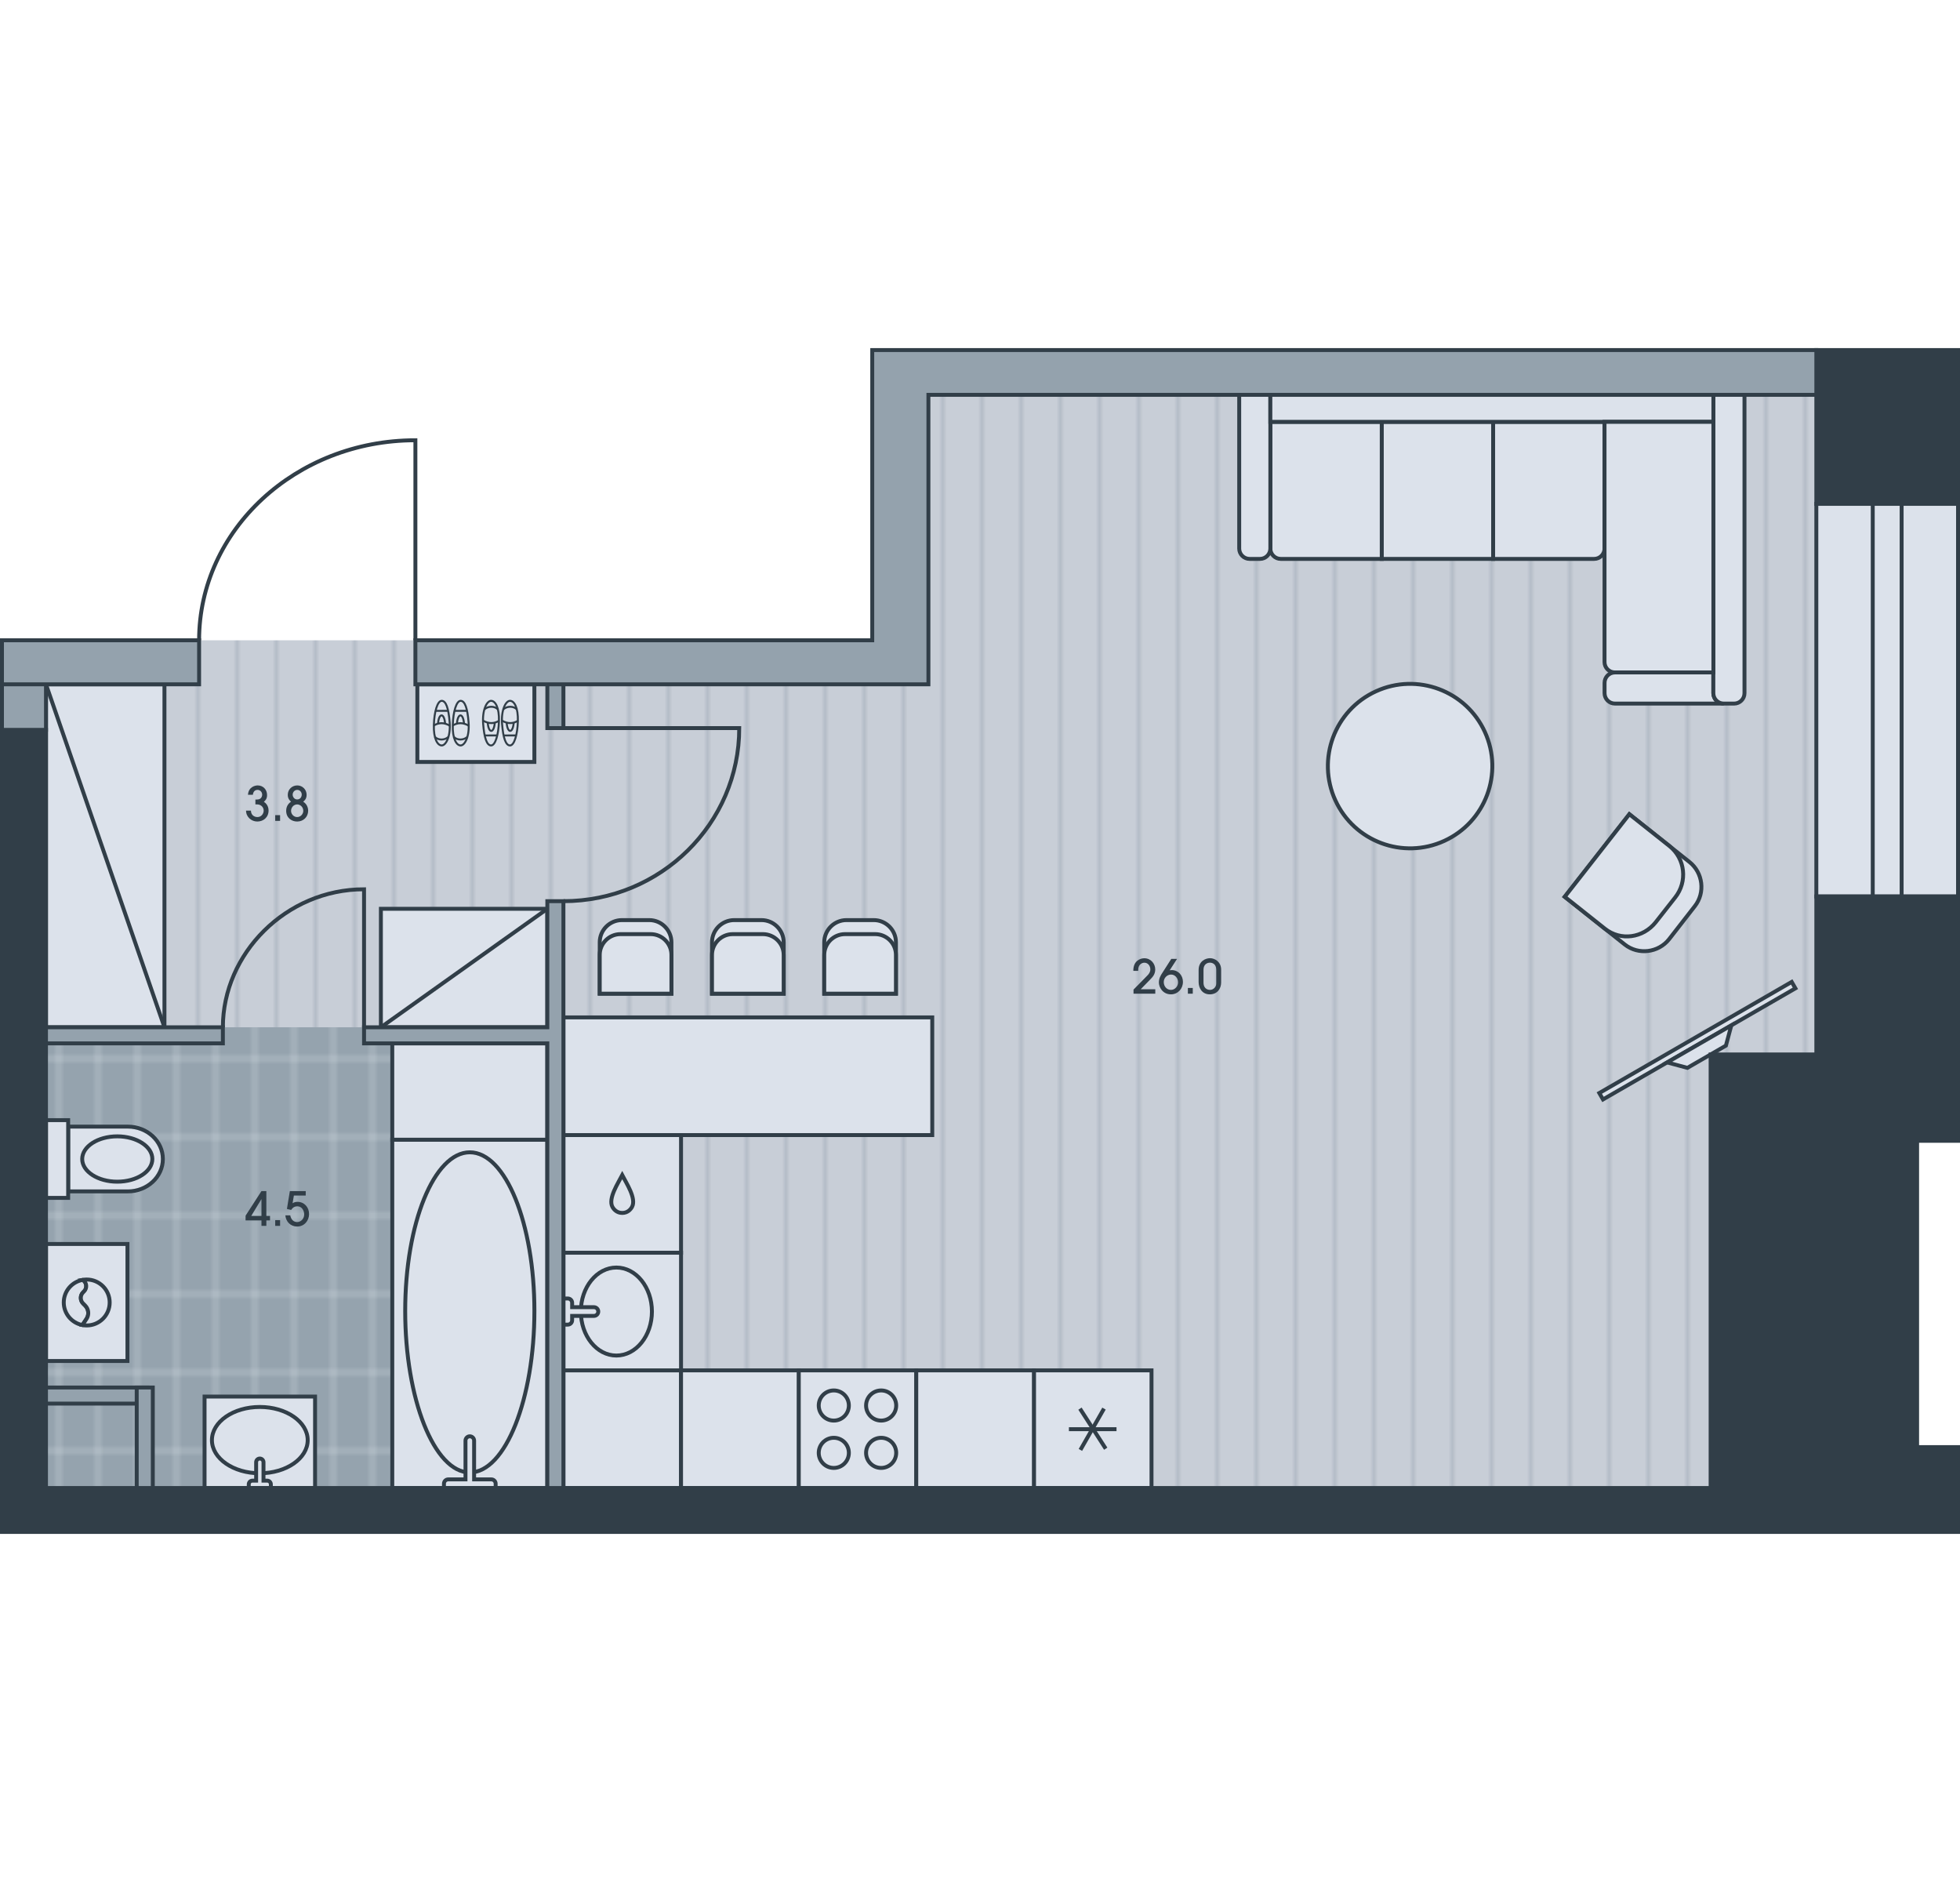 <?xml version="1.0" encoding="utf-8"?>
<!-- Generator: Adobe Illustrator 26.0.2, SVG Export Plug-In . SVG Version: 6.00 Build 0)  -->
<svg version="1.1" id="Flat_10" xmlns="http://www.w3.org/2000/svg" xmlns:xlink="http://www.w3.org/1999/xlink" x="0px"
	 y="0px" viewBox="0 0 500 480" style="enable-background:new 0 0 500 480;" xml:space="preserve">
<style type="text/css">
	.st0{fill:none;}
	.st1{fill:#C8CED7;}
	.st2{opacity:0.5;fill:none;stroke:#95A3AE;stroke-width:0.75;enable-background:new    ;}
	.st3{fill:#95A3AE;}
	.st4{opacity:0.5;fill:none;stroke:#DCE2EB;stroke-width:0.75;enable-background:new    ;}
	.st5{fill-rule:evenodd;clip-rule:evenodd;fill:url(#floor);}
	.st6{fill-rule:evenodd;clip-rule:evenodd;fill:url(#wet_floor);}
	.st7{fill-rule:evenodd;clip-rule:evenodd;fill:#DCE2EB;stroke:#313E48;stroke-miterlimit:22.926;}
	.st8{fill-rule:evenodd;clip-rule:evenodd;fill:none;stroke:#313E48;stroke-width:0.5;stroke-miterlimit:22.926;}
	.st9{fill-rule:evenodd;clip-rule:evenodd;fill:#313E48;stroke:#313E48;stroke-miterlimit:22.926;}
	.st10{fill-rule:evenodd;clip-rule:evenodd;fill:#94A2AD;stroke:#313E48;stroke-miterlimit:22.926;}
	.st11{fill-rule:evenodd;clip-rule:evenodd;fill:none;stroke:#313E48;stroke-miterlimit:22.926;}
	.st12{fill:#313E48;}
</style>
<pattern  width="30" height="50" patternUnits="userSpaceOnUse" id="floor" viewBox="0 -50 30 50" style="overflow:visible;">
	<g>
		<rect y="-50" class="st0" width="30" height="50"/>
		<rect x="0" y="-50" class="st1" width="30" height="50"/>
		<line class="st2" x1="0.375" y1="0" x2="0.375" y2="-50"/>
		<line class="st2" x1="10.375" y1="0" x2="10.375" y2="-50"/>
		<line class="st2" x1="20.375" y1="0" x2="20.375" y2="-50"/>
	</g>
</pattern>
<pattern  width="30" height="60" patternUnits="userSpaceOnUse" id="wet_floor" viewBox="0 -60 30 60" style="overflow:visible;">
	<g>
		<rect y="-60" class="st0" width="30" height="60"/>
		<rect y="-60" class="st3" width="30" height="60"/>
		<line class="st4" x1="5" y1="0" x2="5" y2="-60"/>
		<line class="st4" x1="15" y1="0" x2="15" y2="-60"/>
		<line class="st4" x1="25" y1="0" x2="25" y2="-60"/>
		<line class="st4" x1="30" y1="-50" x2="0" y2="-50"/>
		<line class="st4" x1="30" y1="-10" x2="0" y2="-10"/>
		<line class="st4" x1="30" y1="-30" x2="0" y2="-30"/>
	</g>
</pattern>
<polygon id="Floor_00000178205146046544055560000004757867864378583743_" class="st5" points="0.501,163.304 222.511,163.304 
	222.511,89.282 499.5,89.282 499.5,290.539 489.06,290.539 489.06,369.081 499.5,369.081 499.5,390.717 0.5,390.717 "/>
<rect id="Wet_Floor_00000069379038059060089330000015801686031665479850_" x="7.923" y="262.008" class="st6" width="133.754" height="120.514"/>
<g id="Furniture_00000026149907195372274660000014662180868599765950_">
	<g id="Room_00000156550929162078883890000000949856317658773651_">
		<path class="st7" d="M351.004,176.317c10.535-4.813,22.977-0.174,27.79,10.361c4.813,10.535,0.174,22.978-10.361,27.79
			c-10.535,4.813-22.977,0.174-27.79-10.361C335.83,193.572,340.469,181.13,351.004,176.317z"/>
		<g>
			<path class="st7" d="M399.166,228.724l15.333,12.183c3.448,2.724,8.559,2.092,11.283-1.355l6.56-8.421
				c2.723-3.448,2.092-8.559-1.356-11.282l-15.333-12.183L399.166,228.724z"/>
			<path class="st7" d="M399.166,228.724l10.248,8.141c4.027,3.207,9.749,2.382,12.955-1.644l4.964-6.318
				c3.207-4.027,2.586-9.905-1.44-13.113l-10.24-8.125L399.166,228.724z"/>
		</g>
		<g>
			<rect x="97.166" y="231.787" class="st7" width="42.46" height="30.221"/>
			<line class="st7" x1="97.166" y1="262.008" x2="139.626" y2="231.787"/>
		</g>
		<g>
			<rect x="11.731" y="174.534" class="st7" width="30.221" height="87.474"/>
			<line class="st7" x1="41.952" y1="262.008" x2="11.731" y2="174.534"/>
		</g>
		<g>
			
				<rect x="404.668" y="264.485" transform="matrix(0.866 -0.5 0.5 0.866 -74.703 252.065)" class="st7" width="56.682" height="1.89"/>
			<polygon class="st7" points="440.28,266.686 441.663,261.524 425.301,270.971 430.462,272.354 			"/>
		</g>
		<g>
			<path class="st7" d="M409.318,107.59h-28.417v34.958h25.772c1.454,0,2.645-1.19,2.645-2.644V107.59z"/>
			<rect x="352.486" y="107.59" class="st7" width="28.416" height="34.958"/>
			<path class="st7" d="M352.485,107.59h-28.416v32.313c0,1.454,1.191,2.644,2.644,2.644h25.772V107.59z"/>
			<path class="st7" d="M321.424,142.548h-2.654c-1.455,0-2.645-1.19-2.645-2.644v-39.199h7.944v39.199
				C324.068,141.358,322.878,142.548,321.424,142.548z"/>
			<path class="st7" d="M409.328,176.804v-2.654c0-1.454,1.19-2.645,2.645-2.645h25.104v5.299c0,1.456,1.19,2.645,2.645,2.645
				h-27.749C410.518,179.449,409.328,178.259,409.328,176.804z"/>
			<path class="st7" d="M442.376,179.449h-2.654c-1.454,0-2.645-1.189-2.645-2.645v-76.099h7.944v76.099
				C445.021,178.26,443.831,179.449,442.376,179.449z"/>
			<rect x="324.068" y="100.704" class="st7" width="113.021" height="6.885"/>
			<path class="st7" d="M437.089,107.59h-27.771v61.27c0,1.456,1.19,2.646,2.647,2.646h25.125V107.59z"/>
		</g>
		<g>
			<rect x="106.468" y="174.534" class="st7" width="29.853" height="19.8"/>
			<g>
				<g>
					<g>
						<path class="st8" d="M114.706,184.221c-0.284-3.608-0.937-5.466-2.017-5.478c-1.08-0.012-1.911,2.731-2.01,6.184
							s0.917,5.19,1.997,5.201C113.756,190.14,114.991,187.828,114.706,184.221z"/>
						<line class="st8" x1="111.107" y1="181.303" x2="114.317" y2="181.29"/>
						<path class="st8" d="M110.678,185.024c1.273-0.763,2.62-0.792,4.068,0.056"/>
						<path class="st8" d="M110.939,187.915c0.752,0.924,2.592,0.941,3.476-0.015"/>
						<path class="st8" d="M113.538,184.567c-0.064-1.213-0.446-2.113-0.896-2.113c-0.449,0-0.83,0.899-0.896,2.109"/>
					</g>
					<g>
						<path class="st8" d="M119.533,184.221c-0.284-3.608-0.937-5.466-2.017-5.478c-1.08-0.012-1.911,2.731-2.01,6.184
							s0.917,5.19,1.997,5.201C118.583,190.14,119.817,187.828,119.533,184.221z"/>
						<line class="st8" x1="115.934" y1="181.303" x2="119.143" y2="181.29"/>
						<path class="st8" d="M115.504,185.024c1.273-0.763,2.62-0.792,4.068,0.056"/>
						<path class="st8" d="M115.766,187.915c0.752,0.924,2.592,0.941,3.476-0.015"/>
						<path class="st8" d="M118.365,184.567c-0.064-1.213-0.446-2.113-0.896-2.113c-0.449,0-0.83,0.899-0.896,2.109"/>
					</g>
				</g>
				<g>
					<g>
						<path class="st8" d="M128.082,184.65c0.284,3.608,0.937,5.466,2.017,5.478c1.08,0.012,1.911-2.731,2.01-6.184
							c0.099-3.452-0.917-5.19-1.997-5.201C129.032,178.731,127.798,181.043,128.082,184.65z"/>
						<line class="st8" x1="131.681" y1="187.568" x2="128.472" y2="187.581"/>
						<path class="st8" d="M132.111,183.847c-1.273,0.763-2.62,0.792-4.068-0.056"/>
						<path class="st8" d="M131.849,180.956c-0.752-0.924-2.592-0.942-3.476,0.015"/>
						<path class="st8" d="M129.25,184.304c0.064,1.213,0.446,2.113,0.896,2.113c0.449,0,0.83-0.899,0.896-2.109"/>
					</g>
					<g>
						<path class="st8" d="M123.255,184.65c0.284,3.608,0.937,5.466,2.017,5.478c1.08,0.012,1.911-2.731,2.01-6.184
							c0.099-3.452-0.917-5.19-1.997-5.201C124.205,178.731,122.972,181.043,123.255,184.65z"/>
						<line class="st8" x1="126.854" y1="187.568" x2="123.645" y2="187.581"/>
						<path class="st8" d="M127.284,183.847c-1.273,0.763-2.62,0.792-4.068-0.056"/>
						<path class="st8" d="M127.022,180.956c-0.752-0.924-2.592-0.942-3.476,0.015"/>
						<path class="st8" d="M124.424,184.304c0.064,1.213,0.446,2.113,0.896,2.113c0.449,0,0.83-0.899,0.896-2.109"/>
					</g>
				</g>
			</g>
		</g>
	</g>
	<g id="Kitchen_00000112626571064211160990000013424170352530123934_">
		<g>
			<polygon class="st7" points="143.73,259.484 143.73,289.499 197.665,289.499 234.516,289.499 237.821,289.499 237.821,259.484 
							"/>
			<g>
				<g>
					<path class="st7" d="M210.267,253.44v-13.116c0-3.107,2.545-5.655,5.658-5.655h6.973c3.113,0,5.658,2.548,5.658,5.655v13.116
						H210.267z"/>
					<path class="st7" d="M210.267,253.44v-9.902c0-2.908,2.381-5.29,5.289-5.29h7.71c2.908,0,5.29,2.382,5.29,5.29v9.902H210.267z"
						/>
				</g>
				<g>
					<path class="st7" d="M181.631,253.44v-13.116c0-3.107,2.545-5.655,5.658-5.655h6.973c3.113,0,5.658,2.548,5.658,5.655v13.116
						H181.631z"/>
					<path class="st7" d="M181.631,253.44v-9.902c0-2.908,2.381-5.29,5.289-5.29h7.71c2.908,0,5.289,2.382,5.289,5.29v9.902H181.631
						z"/>
				</g>
				<g>
					<path class="st7" d="M152.994,253.44v-13.116c0-3.107,2.545-5.655,5.658-5.655h6.973c3.113,0,5.658,2.548,5.658,5.655v13.116
						H152.994z"/>
					<path class="st7" d="M152.994,253.44v-9.902c0-2.908,2.381-5.29,5.29-5.29h7.71c2.909,0,5.29,2.382,5.29,5.29v9.902H152.994z"
						/>
				</g>
			</g>
		</g>
		<g>
			<g>
				<rect x="263.749" y="349.509" class="st7" width="30.005" height="30.005"/>
				<g>
					
						<rect x="278.748" y="358.94" transform="matrix(0.841 -0.541 0.541 0.841 -152.841 208.629)" class="st7" width="0.006" height="11.143"/>
					<rect x="273.181" y="364.508" class="st7" width="11.142" height="0.006"/>
					
						<rect x="273.18" y="364.508" transform="matrix(0.496 -0.868 0.868 0.496 -176.033 425.687)" class="st7" width="11.143" height="0.006"/>
				</g>
			</g>
			<g>
				<rect x="143.73" y="289.499" class="st7" width="30.005" height="30.005"/>
				<path class="st7" d="M158.732,309.357c1.397,0,2.174-0.931,2.506-1.553c1.155-2.153-1.511-6.147-2.506-8.083
					c-0.995,1.935-3.661,5.93-2.506,8.083C156.559,308.426,157.335,309.357,158.732,309.357z"/>
			</g>
			<rect x="143.73" y="349.509" class="st7" width="30.005" height="30.005"/>
			<g>
				<rect x="143.73" y="319.504" class="st7" width="30.005" height="30.005"/>
				<path class="st7" d="M166.306,334.508c0,6.198-4.059,11.222-9.065,11.222c-5.006,0-9.064-5.025-9.064-11.222
					c0-6.199,4.059-11.224,9.064-11.224C162.247,323.284,166.306,328.309,166.306,334.508z"/>
				<path class="st7" d="M143.73,334.508v-3.334h1.112c0.614,0,1.112,0.497,1.112,1.111v1.111h5.556
					c0.614,0,1.111,0.498,1.111,1.112c0,0.613-0.497,1.111-1.111,1.111h-5.556v1.112c0,0.613-0.498,1.111-1.112,1.111h-1.112
					V334.508z"/>
			</g>
			<g>
				<rect x="203.739" y="349.509" class="st7" width="30.005" height="30.005"/>
				<g>
					<path class="st7" d="M224.78,354.631c-2.122,0-3.842,1.719-3.842,3.842c0,2.122,1.72,3.842,3.842,3.842
						c2.122,0,3.842-1.72,3.842-3.842C228.622,356.35,226.902,354.631,224.78,354.631z"/>
					<path class="st7" d="M224.78,366.706c-2.122,0-3.842,1.72-3.842,3.843c0,2.122,1.72,3.842,3.842,3.842
						c2.122,0,3.842-1.72,3.842-3.842C228.622,368.427,226.902,366.706,224.78,366.706z"/>
					<path class="st7" d="M212.704,354.631c-2.122,0-3.842,1.719-3.842,3.842c0,2.122,1.72,3.842,3.842,3.842
						c2.122,0,3.842-1.72,3.842-3.842C216.546,356.35,214.826,354.631,212.704,354.631z"/>
					<path class="st7" d="M212.704,366.706c-2.122,0-3.842,1.72-3.842,3.843c0,2.122,1.72,3.842,3.842,3.842
						c2.122,0,3.842-1.72,3.842-3.842C216.546,368.427,214.826,366.706,212.704,366.706z"/>
				</g>
			</g>
			<rect x="233.744" y="349.509" class="st7" width="30.005" height="30.005"/>
			<rect x="173.734" y="349.509" class="st7" width="30.005" height="30.005"/>
		</g>
	</g>
	<g id="Bathroom_00000078037018451709514670000014173665921798229917_">
		<g>
			<path class="st7" d="M32.6,303.866c4.942,0,8.948-3.699,8.948-8.262c0-4.562-4.006-8.261-8.948-8.261l-15.211,0l0,16.522H32.6z"
				/>
			<path class="st7" d="M38.864,295.605c0-3.193-4.006-5.783-8.948-5.783s-8.948,2.59-8.948,5.783c0,3.194,4.006,5.783,8.948,5.783
				S38.864,298.799,38.864,295.605z"/>
			<rect x="11.731" y="285.691" class="st7" width="5.658" height="19.828"/>
		</g>
		<g>
			<rect x="52.184" y="356.191" class="st7" width="28.189" height="23.323"/>
			<path class="st7" d="M78.494,367.299c0-4.67-5.469-8.457-12.215-8.457c-6.746,0-12.216,3.787-12.216,8.457
				c0,4.671,5.469,8.457,12.216,8.457C73.025,375.755,78.494,371.97,78.494,367.299z"/>
			<path class="st7" d="M63.46,379.514l0-0.939c0-0.518,0.421-0.939,0.939-0.939h0.941v-4.698c0-0.519,0.421-0.94,0.939-0.94
				s0.939,0.421,0.939,0.94v4.698h0.939c0.518,0,0.939,0.421,0.939,0.939v0.939H63.46z"/>
		</g>
		<g>
			<rect x="11.731" y="317.274" class="st7" width="20.783" height="29.845"/>
			<path class="st7" d="M16.265,332.199c0,2.857,2.047,5.237,4.755,5.752l1.041-1.562c0.716-1.073,0.575-2.505-0.339-3.419
				l-0.516-0.515c-0.788-0.791-0.787-2.069,0.002-2.857l0.234-0.232c0.865-0.866,0.684-2.297-0.328-2.938
				C18.359,326.905,16.265,329.306,16.265,332.199z"/>
			<path class="st7" d="M21.722,332.97c0.914,0.914,1.055,2.346,0.339,3.419l-1.041,1.562c0.358,0.068,0.726,0.104,1.103,0.104
				c3.234,0,5.856-2.622,5.856-5.856c0-3.236-2.622-5.858-5.856-5.858c-0.343,0-0.681,0.03-1.009,0.087
				c1.012,0.641,1.193,2.072,0.328,2.938l-0.234,0.232c-0.789,0.787-0.791,2.066-0.002,2.857L21.722,332.97z"/>
		</g>
		<g>
			<g>
				<rect x="100.07" y="290.677" class="st7" width="39.555" height="88.837"/>
				<path class="st7" d="M103.366,334.366c0-22.351,7.379-40.471,16.482-40.471s16.481,18.121,16.481,40.471
					c0,22.352-7.379,41.186-16.481,41.186S103.366,356.718,103.366,334.366z"/>
				<path class="st7" d="M119.848,379.514h6.593v-1.099c0-0.606-0.493-1.099-1.099-1.099h-4.395l0-9.889
					c0-0.606-0.493-1.099-1.099-1.099c-0.606,0-1.099,0.493-1.099,1.099v9.889h-4.395c-0.606,0-1.099,0.493-1.099,1.099v1.099
					H119.848z"/>
			</g>
			<rect x="100.07" y="266.112" class="st7" width="39.555" height="24.566"/>
		</g>
	</g>
</g>
<g id="Windows_00000170979302044246020150000008971558588422428310_">
	<rect x="463.351" y="128.504" class="st7" width="36.149" height="100.137"/>
	<rect x="477.741" y="128.504" class="st7" width="7.368" height="100.137"/>
</g>
<g id="Walls_00000053533031422355874580000014012837352525876656_">
	<g>
		<rect x="463.351" y="89.282" class="st9" width="36.149" height="39.222"/>
		<polygon class="st9" points="463.351,228.641 463.351,268.936 436.383,268.936 436.383,379.514 11.731,379.514 11.731,186.151 
			0.501,186.151 0.501,379.514 0.5,379.514 0.5,390.717 0.501,390.717 0.501,390.718 11.731,390.718 11.731,390.717 
			436.383,390.717 463.351,390.717 482.59,390.717 499.5,390.717 499.5,369.173 499.5,369.081 489.06,369.081 489.06,290.962 
			499.5,290.962 499.5,290.539 499.5,268.936 499.5,228.641 		"/>
	</g>
	<g>
		<rect x="139.626" y="169.113" class="st10" width="4.104" height="16.586"/>
		<rect x="11.731" y="353.881" class="st10" width="25.852" height="4.104"/>
		<rect x="11.731" y="262.008" class="st10" width="45.125" height="4.103"/>
		<rect x="34.876" y="353.881" class="st10" width="4.104" height="25.633"/>
		<rect x="0.501" y="163.304" class="st10" width="11.23" height="22.846"/>
		<rect x="0.501" y="163.304" class="st10" width="50.288" height="11.23"/>
		<polygon class="st10" points="139.626,229.843 139.626,262.008 92.868,262.008 92.868,266.112 139.626,266.112 139.626,379.514 
			143.73,379.514 143.73,229.843 		"/>
		<polygon class="st10" points="463.351,89.282 236.84,89.282 222.511,89.282 222.511,100.704 222.511,163.304 105.968,163.304 
			105.968,174.534 222.511,174.534 236.84,174.534 236.84,163.304 236.84,100.704 463.351,100.704 		"/>
	</g>
</g>
<g id="Doors_00000093860093266634508840000008164084946853429407_">
	<path class="st11" d="M56.856,262.008c0-18.78,16.101-35.199,36.012-35.199v35.199"/>
	<path class="st11" d="M50.789,163.304c0-28.151,24.679-51.013,55.179-51.013v51.013"/>
	<path class="st11" d="M143.73,229.843c24.789,0,44.854-19.763,44.854-44.144H143.73"/>
</g>
<g id="Numbers_00000163067959558661376230000003326904090174743736_">
	<g>
		<path class="st12" d="M64.015,206.748c0.06,1.571,1.415,1.643,1.655,1.643c1.007,0,1.595-0.875,1.595-1.631
			c0-0.972-0.792-1.595-1.655-1.595h-0.456v-1.247h0.432c1.295,0,1.295-1.188,1.295-1.235c0-0.636-0.468-1.224-1.187-1.224
			c-0.24,0-1.056,0.06-1.188,1.248h-1.248c0.132-2.015,1.835-2.387,2.471-2.387c1.392,0,2.399,1.055,2.399,2.458
			c0,0.959-0.408,1.355-0.815,1.727c1.019,0.636,1.199,1.667,1.199,2.207c0,1.775-1.343,2.818-2.878,2.818
			c-1.487,0-2.867-1.151-2.867-2.783H64.015z"/>
		<path class="st12" d="M70.207,209.363v-1.463h1.247v1.463H70.207z"/>
		<path class="st12" d="M78.616,206.748c0,1.631-1.235,2.783-2.806,2.783c-1.463,0-2.807-0.972-2.807-2.747
			c0-1.379,0.875-2.087,1.248-2.314c-0.324-0.276-0.84-0.768-0.84-1.739c0-1.439,1.14-2.411,2.423-2.411
			c1.331,0,2.387,1.067,2.387,2.398c0,1.043-0.564,1.511-0.875,1.751C78.424,205.117,78.616,206.269,78.616,206.748z M75.81,205.165
			c-0.924,0-1.559,0.815-1.559,1.643c0,0.864,0.719,1.583,1.547,1.583c0.948,0,1.571-0.827,1.571-1.571
			C77.369,205.777,76.541,205.165,75.81,205.165z M75.821,201.459c-0.684,0-1.163,0.588-1.163,1.224c0,0.54,0.42,1.211,1.151,1.211
			c0.779,0,1.163-0.624,1.163-1.259C76.973,202.119,76.589,201.459,75.821,201.459z"/>
	</g>
	<g>
		<path class="st12" d="M67.948,310.125h0.936v1.139h-0.936v1.392h-1.247v-1.392h-4.054v-1.211l4.054-6.272h1.247V310.125z
			 M66.701,310.125v-4.27h-0.024l-2.591,4.27H66.701z"/>
		<path class="st12" d="M70.207,312.655v-1.463h1.247v1.463H70.207z"/>
		<path class="st12" d="M77.992,303.78v1.14H74.97l-0.335,1.967c0.18-0.108,0.527-0.36,1.235-0.36c1.775,0,2.974,1.392,2.974,3.118
			c0,1.644-1.188,3.179-3.034,3.179c-1.667,0-2.867-1.199-3.022-2.854h1.248c0.192,0.995,0.792,1.715,1.787,1.715
			c0.912,0,1.775-0.827,1.775-1.942c0-1.056-0.648-2.075-1.727-2.075c-0.996,0-1.403,0.636-1.595,0.924l-1.08-0.252l0.744-4.558
			H77.992z"/>
	</g>
	<g>
		<path class="st12" d="M289.162,253.44v-1.044l3.489-3.55c0.433-0.432,0.804-0.911,0.804-1.619c0-0.815-0.552-1.691-1.511-1.691
			c-0.684,0-1.583,0.492-1.583,1.848v0.228h-1.248c-0.035-2.627,1.871-3.214,2.783-3.214c1.703,0,2.806,1.391,2.806,2.866
			c0,1.175-0.623,1.895-1.235,2.507l-2.47,2.53h3.718v1.14H289.162z"/>
		<path class="st12" d="M300.271,244.565l-1.883,2.914c0.203-0.036,0.323-0.06,0.527-0.06c1.679,0,2.854,1.367,2.854,2.998
			c0,1.763-1.283,3.19-3.059,3.19c-2.146,0-3.082-1.883-3.082-3.022c0-1.08,0.516-1.835,0.672-2.123l2.494-3.897H300.271z
			 M298.712,252.469c1.056,0,1.812-0.936,1.812-1.919c0-1.127-0.779-1.991-1.787-1.991s-1.859,0.864-1.859,1.907
			C296.877,251.569,297.645,252.469,298.712,252.469z"/>
		<path class="st12" d="M303.033,253.44v-1.464h1.248v1.464H303.033z"/>
		<path class="st12" d="M311.514,250.586c0,1.511-0.936,3.022-2.89,3.022c-2.039,0-2.854-1.716-2.854-3.118v-3.095
			c0-2.255,1.774-3.011,2.902-3.011c1.319,0,2.842,0.996,2.842,2.927V250.586z M310.267,247.312c0-1.56-1.14-1.787-1.607-1.787
			c-0.623,0-1.643,0.36-1.643,1.787v3.274c0,1.835,1.427,1.883,1.655,1.883c0.491,0,0.899-0.228,1.199-0.563
			c0.396-0.468,0.396-0.852,0.396-1.319V247.312z"/>
	</g>
</g>
</svg>
